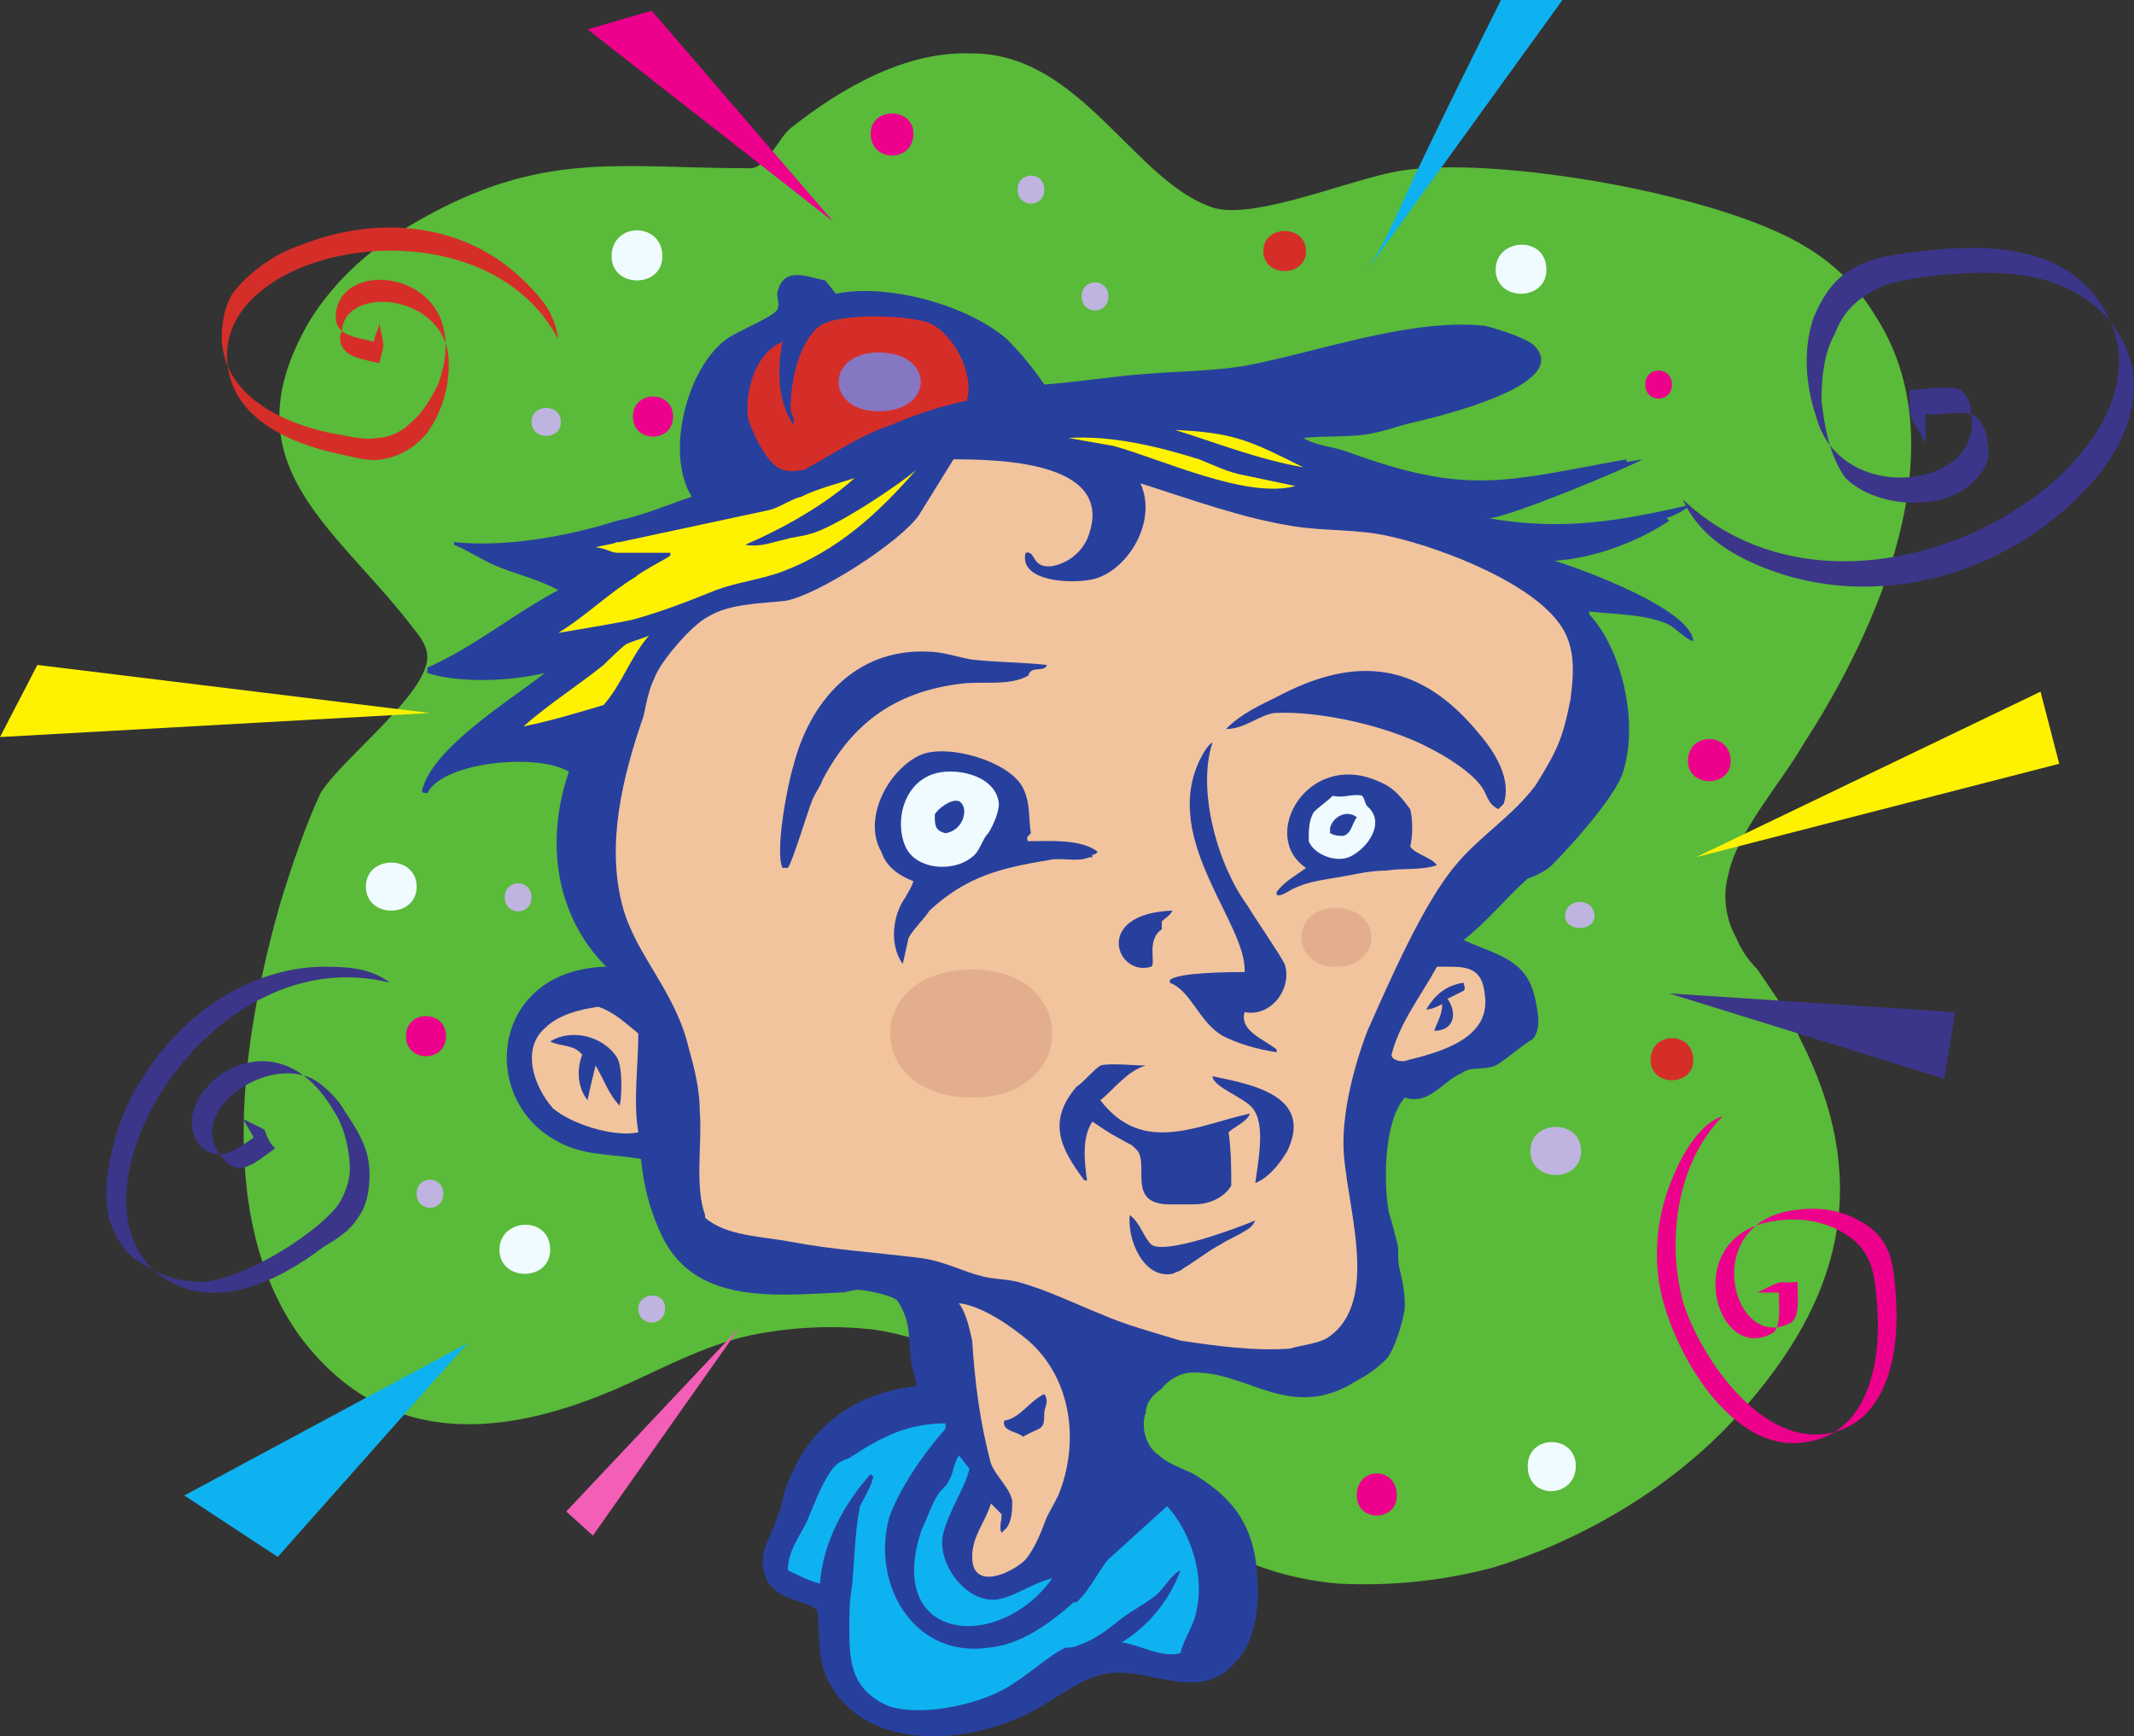 <svg xmlns="http://www.w3.org/2000/svg" width="599.25" height="487.638"><rect width="100%" height="100%" fill="#333333" stroke="none"/><path fill="#5aba39" fill-rule="evenodd" d="M210.75 47.25c-37.5 0-58.5-5.25-93.75 15C105 69 94.5 78 87 90c-23.25 39.75 6 57 27.75 84.75 2.25 3 5.25 6 5.25 9.75 0 10.5-24 28.5-30 38.25-4.5 9.75-8.25 21-11.25 30.75C68.25 290.25 60 341.25 84 375c23.25 31.5 56.25 29.25 89.25 15 12-5.25 24-12 37.5-15 11.25-2.25 23.25-3 35.25-1.5 55.5 9 70.5 66 129.75 71.25 15 .75 29.25-.75 43.5-4.5 27-8.25 54-24.75 72-46.5 27-31.5 33.75-63.75 14.25-102-3-6.75-7.5-12.75-12-19.5-2.25-2.25-4.5-5.25-6-9-3-5.25-3.75-12-2.25-17.25 2.25-12 15-26.25 21-36.75 21-32.25 44.25-84 20.25-120.75-4.5-7.5-11.25-14.25-18.75-18.75C484.5 54.75 420 43.5 393 48c-13.5 2.25-39.75 13.5-51.75 10.5C318.75 51.75 303.75 15 273 15c-18.75-.75-36.75 9.75-51 21-3 2.25-6.75 11.25-11.25 11.25"/><path fill="#3b3689" fill-rule="evenodd" d="M540.75 116.25v8.25c-5.25-9-4.5-6.75-4.5-15 4.5 0 10.5-1.5 14.25 0 2.25 1.5 3 4.5 3 6.75 3.75 21-36.75 26.25-43.5.75-3-9-3.75-18.75-.75-27.75 2.25-5.25 5.25-10.5 10.5-13.5 6-3.75 13.5-4.5 20.25-5.25 18.75-2.25 42-1.5 51.75 18 21.75 41.25-69.75 98.25-119.25 51.75 4.5 9.75 12.75 15 21.75 18.75 32.25 13.5 70.5 2.25 93-23.25 6.75-7.5 12-17.25 12-27.75 0-6.75-3-13.5-7.5-18.75-12.75-13.5-30-13.5-47.25-12-5.25.75-12.75 1.5-17.25 3.75-6 3-9.75 6.75-12 12.75-3 5.25-3.75 12-3.75 18.75.75 6.75 2.25 15.75 6.75 21.75 9 9 30 9.75 37.5-.75 3-3 3-6.75 2.25-9.75 0-2.25-1.5-5.25-3-6.75-3.75-2.25-10.5 0-14.25-.75"/><path fill="#d52e29" fill-rule="evenodd" d="M105 96c0-1.5 1.5-3.75 1.5-5.25 1.5 7.5 1.5 5.25 0 11.25-3-.75-8.25-1.5-9.75-3.75-1.5-1.5-1.5-3.75-.75-5.25.75-13.5 30.75-10.5 30 9.75 0 6.75-2.25 13.5-6 18.75-3 3.75-7.5 6.75-12.75 7.5-3.75.75-8.25-.75-12-1.5-14.25-3-31.5-10.5-31.5-27.75 0-31.5 72-44.25 93-4.5-.75-6-3.75-10.5-7.5-14.25C132 62.25 106.5 60 84 69c-6.75 2.25-14.25 7.5-18.75 13.5-2.25 3.75-3 8.25-3 12.75.75 15.75 16.5 23.25 30 26.25 4.5.75 9.75 2.25 13.5 1.5 3 0 6.75-1.5 9-3.75 3.75-3 6-6.75 8.25-11.25 11.25-30.75-25.5-36.75-28.5-21-1.5 7.5 5.25 7.5 10.5 9"/><path fill="#3b3689" fill-rule="evenodd" d="M71.25 319.5c-.75-1.5-2.25-3.75-3-5.25l6 3c.75 2.25 1.5 3.75 3 5.25-5.25 3.75-10.5 9-15 2.25-10.5-12 12-28.5 25.5-21.75 3 1.5 7.5 6 9 9 3 4.5 6 9 6.75 14.25s0 12-3 15.75c-2.25 3.75-6 6-9.75 8.25C78 360 58.5 369.75 43.5 357c-26.25-23.25 15.75-93.75 66-81-6-4.5-12.75-4.5-19.5-4.5-26.25.75-48.75 21.75-57 45.75-2.25 8.25-4.5 17.25-2.25 25.5 1.5 4.5 4.5 9.75 9 12 6 3.75 10.5 5.25 17.25 5.25 11.25-.75 30.75-12.75 37.5-21 2.25-3 3.75-7.5 3.75-10.5 0-5.25-1.5-12-4.5-16.5-18-30.75-48.75-3-37.5 9.75 5.25 5.25 10.5.75 15-2.25"/><path fill="#ec008c" fill-rule="evenodd" d="M498 374.25c2.25-2.25 1.5-7.5 1.5-11.25h-6c9-4.5 5.25-2.25 11.25-3 0 3.75.75 9-1.5 11.25-16.5 9.75-27-28.5 1.5-31.5 6-.75 12 0 17.25 3 9.75 5.25 9.75 12.75 10.5 23.25.75 15-3 34.5-20.25 36.75-18.75 2.25-35.25-22.5-39.75-37.5-4.5-17.25-1.5-39 11.25-51.75-5.25 1.5-9.75 8.25-12 12.75-5.25 10.5-7.5 21-6 33C468 376.5 485.25 408.75 507 405c17.25-2.25 21-21.75 20.25-36-.75-10.5-.75-18-10.5-23.25-5.25-3-12-3.75-17.25-3-28.5 3-18 41.25-1.5 31.5"/><path fill="#fff200" fill-rule="evenodd" d="M120.75 200.25 10.5 186.75 0 207Zm0 0"/><path fill="#3b3689" fill-rule="evenodd" d="m468.75 279 80.25 5.25-3 18.75Zm0 0"/><path fill="#0fb2f0" fill-rule="evenodd" d="M131.25 377.25 51.75 420 78 437.25Zm0 0"/><path fill="#f0fbff" fill-rule="evenodd" d="M420 75.75c0 9 14.25 9 14.25 0 0-9.75-14.25-9-14.25 0"/><path fill="#bfb3e0" fill-rule="evenodd" d="M429.75 323.25c0 9 14.25 9 14.25 0s-14.25-9-14.25 0"/><path fill="#f0fbff" fill-rule="evenodd" d="M140.25 351c0 9 14.25 9 14.25 0 0-9.75-14.25-9-14.25 0m-37.5-102c0 9 14.25 9 14.25 0s-14.25-9-14.25 0m69-177c0 9 14.25 9 14.25 0 0-9.75-14.25-9.75-14.25 0M429 411.75c0 9.75 13.5 9 13.5 0s-13.5-9-13.5 0"/><path fill="#28409d" fill-rule="evenodd" d="M229.5 452.25c-2.25-3-13.5-2.25-15-11.25-1.5-5.25 2.25-9.75 3.75-15 1.5-3 1.5-6 3-9.75 6.75-16.5 18.75-24.75 36-27 0-3-1.5-5.25-1.5-8.25-.75-6.75 0-9.75-3.75-15.75-1.5-1.5-9-3-11.25-3-1.5 0-3 .75-4.5.75-18.75.75-42 3.75-51-17.25-3-6.75-4.5-12.75-5.25-20.25-8.25-1.5-16.5-.75-24-5.25-21.75-12-18-48 14.25-48.75-14.25-14.25-17.25-35.25-10.5-54.75-8.25-5.25-35.25-3-39.75 6-.75 0-1.5 0-1.5-.75 3-12 24-24.75 34.5-33-9 2.25-24 3-33 0v-1.5c13.5-6 24-15 36.75-21.75-5.25-3-12-4.5-17.25-6.75-3.75-1.5-8.25-4.5-12-6v-.75c14.25 1.5 31.5-1.5 45.75-6 7.5-1.5 14.25-4.5 21-6.75-7.5-12-1.5-36 9.75-44.25 3-2.25 12.75-6 14.25-8.25.75-1.5 0-3 0-4.5 1.5-8.25 9-4.5 13.5-3.75l3 3.75c14.25-3 36.75 3 48 12.75 3.75 3.75 7.5 8.25 10.5 12.75 9.75-.75 18.75-2.25 28.5-3 9-.75 18.75-.75 27.75-2.25C369.75 99 396 89.25 417 91.5c3 .75 10.5 3 13.5 5.25 12 11.25-27 20.25-33 21.75-3.75.75-7.5 2.25-11.25 3-6 1.5-13.5.75-20.25 1.5 3.75 2.25 7.5 2.25 12 3.75 34.5 12.75 45 8.25 78.75 2.25v.75l4.5-.75c-3.75 2.25-39.75 17.25-43.5 16.5 21 3.75 37.5.75 57-3.75-1.5 1.5-4.5 3-6.75 3.75l.75.75c-9 6-21 10.5-32.25 11.25 7.5 2.25 38.25 13.5 39 22.5-1.5 0-5.25-3.75-6.75-4.5-6-3-15.75-3-22.5-3.75v.75c9.75 10.5 14.25 32.25 9 45.75-3 6.75-13.5 18.75-19.5 24.75-1.5 1.5-4.5 3-6.75 3.75-6 5.25-11.25 12-18 17.25 9.75 4.5 18 5.25 20.25 17.25.75 3.75 1.5 7.5-.75 10.5-3.75 2.25-6.75 5.25-10.5 7.5-3.75 1.5-6.75 0-9.75 2.25-5.25 2.25-9 9-15.75 6.75-6 6.75-6 24-4.5 32.25.75 2.25 1.5 5.25 2.25 8.25.75 2.25 0 4.5.75 7.5s1.5 6.75 1.5 10.5c0 3-3 12.75-5.25 15s-5.25 4.5-8.25 6c-18.75 12-30.75-3-46.5-2.25-3 0-6.75 2.25-8.25 4.5-2.25 1.5-4.5 3.75-4.5 6.75-1.5 3.75 0 9.75 3.75 12 2.25 2.25 6.75 3.75 9.75 5.25 13.5 8.25 18 17.25 18 33.75 0 5.25-1.5 14.25-6 18.75-10.5 12.75-25.5.75-37.5 3.75-7.5 1.5-15.75 9-23.25 12-18 8.25-45.75 9-54.75-12-2.25-6-1.5-12-2.25-18"/><path fill="#0fb2f0" fill-rule="evenodd" d="m245.25 414.75-.75-.75c-7.5 8.25-13.5 19.5-14.25 30.75-3-.75-6-2.25-9-3.75 0-5.25 3-9 5.25-13.5 2.25-5.25 3.75-9.75 6.75-14.25 1.5-2.25 3-3 5.25-3.75 9-6 16.5-9.75 27-9.75v1.5c-6 6.75-12.75 16.5-15.75 24.75-5.25 18.75 6.75 39.75 27.75 36.75 9-.75 17.25-6.75 24-12.75h.75c3.75-3 7.5-11.25 9.75-12.75L327.75 423c6.75 7.5 10.5 19.5 8.25 29.25-.75 4.5-3.75 8.25-4.5 12-5.25 1.5-11.25-2.25-16.5-3 7.5-4.5 13.5-12 16.5-20.25-3 1.5-4.5 5.25-7.5 7.5s-6 3.75-9 6c-3.75 3-7.5 6-12 7.5-1.5.75-3 .75-3.75.75-3.75 1.5-10.5 7.5-14.25 9.75-8.25 6-25.5 9.75-35.25 6.75-10.5-4.5-11.25-12-11.25-21.75 0-4.5 0-7.5.75-12 .75-7.5.75-15 2.25-22.5 1.5-3 3-5.25 3.75-8.25"/><path fill="#0fb2f0" fill-rule="evenodd" d="m269.25 408.75 3 3.75c-1.5 6-6 12-7.5 18.75-1.5 7.5 6 18.75 15 18 5.25-.75 9.75-4.5 15.75-6-15 21-47.25 18-36.75-13.5 1.5-3 3-7.5 4.5-9.75.75-1.5 2.25-2.25 3-3.75 1.5-2.25 1.5-5.25 3-7.5"/><path fill="#f1c49e" fill-rule="evenodd" d="m278.25 422.25 3 3c0 2.25-.75 3.75 0 5.25l1.5-1.5c1.5-2.25 1.5-5.25 1.5-7.5-.75-3.75-4.5-6.75-6-10.5-3-11.25-4.5-22.5-5.25-34.5-.75-3-1.5-7.5-3.75-10.5 6.75.75 15 6.75 19.5 10.5 12 10.5 14.25 27.75 9 42-.75 2.25-2.25 4.5-3.75 7.5-1.5 3.75-3 8.25-6 12-3.75 3.75-15 9-15-.75 0-6 3.75-9.75 5.25-15"/><path fill="#28409d" fill-rule="evenodd" d="M282 399c4.5-.75 6.75-5.25 11.25-7.5 1.5 2.25 0 3.75 0 5.25 0 5.25-.75 3.75-6 6.75-1.5-1.5-6-1.5-5.25-4.5"/><path fill="#f1c49e" fill-rule="evenodd" d="M198 341.25c-3-8.25-.75-20.25-1.5-29.25 0-6-1.5-12-3-17.25-3.75-16.5-15-26.25-18.75-40.5-4.5-17.25 0-36 6-53.25.75-3.75 1.5-7.5 3-10.5 1.5-4.5 10.5-15 15-17.25 6-3.75 15-3.75 21.75-4.5 9-1.5 32.25-16.5 37.5-24l9.75-15.75c13.5 0 46.5.75 37.5 22.5-2.25 4.5-6 6.75-9.75 7.5-6 .75-4.5-4.5-7.5-3.75-2.25 9 16.5 9 21 6.75 9-3.75 15.75-16.5 11.25-26.25 14.25 4.5 28.5 9.75 42.75 12 9 1.5 18.75.75 27.75 3 13.5 3 42 13.5 48.75 27 3 6 2.25 12.75 1.5 18.75-2.25 11.25-3.75 14.25-9.75 24-6.75 9-15.75 14.25-22.5 22.5-9 10.5-18.75 33-24.75 46.5-3.75 9.75-6.75 21.75-6.75 31.5 0 15.75 11.25 44.25-4.5 54.75-2.25 1.5-8.25 2.25-10.5 3-9.75.75-21-.75-30.75-2.25-7.5-2.25-15.75-4.5-22.5-7.5-7.5-3-15-6.75-23.25-9-3-.75-6.75-.75-9.75-1.5-6-1.5-11.25-4.5-18-5.25-12-1.5-24-2.25-36-4.5-7.5-1.5-18-1.5-24-6.75v-.75"/><path fill="#28409d" fill-rule="evenodd" d="M317.25 341.25c3 2.25 3.75 6 6 8.25 3.75 3 24-4.5 29.25-6.75-.75 1.5-1.5 2.25-3 3-2.25 1.5-4.5 2.25-6.75 3.75-3 1.5-6.75 4.5-10.5 6.75-.75.75-1.5.75-3 1.5-8.25 1.5-12.75-9.75-12-16.5M306.75 315c-3 4.5-2.25 11.25-1.5 16.5h-.75c-6.75-9-10.5-16.5-2.25-26.25 2.25-1.5 4.5-4.5 6.75-6 2.25-.75 9.75 0 12.75 0-5.25 1.5-9 6.75-12.75 9.75 12 15.75 27.75 6.75 42 3.75-.75 2.25-4.5 3.75-6 5.25.75 5.25.75 10.5.75 15-2.25 3.75-6.75 5.25-10.5 5.25h-6.75c-12 0-6-10.5-9-15l-1.5-1.5c-6.75-3.75-4.5-2.25-11.25-6.75"/><path fill="#28409d" fill-rule="evenodd" d="M352.5 332.25c.75-6 3-16.5-.75-21-2.25-3-11.25-6-11.25-9 10.5 2.25 28.5 5.25 21 21-2.25 3.75-5.25 7.5-9 9"/><path fill="#f1c49e" fill-rule="evenodd" d="M168 282.75c4.5 1.5 7.5 4.5 11.25 7.5 0 9-1.5 18.75 0 27.75-6.75 1.5-18.75-2.25-24-6.75-5.25-6-9-16.5-2.25-22.5 3.75-3.75 9.75-5.25 15-6"/><path fill="#28409d" fill-rule="evenodd" d="M167.25 299.25c-.75 3-1.5 6-2.25 9.75-3-3.75-3-9-1.5-12.75-2.25-3-6-2.25-9-3.75 6-3.75 15-1.5 18.75 4.5 1.5 2.25 1.5 10.5.75 13.5-3-3-4.5-7.5-6.75-11.25"/><path fill="#f1c49e" fill-rule="evenodd" d="M390.75 296.25c2.25-9 8.25-16.5 12.75-24.75 7.5 0 12.75-.75 13.5 8.25 1.5 12-12.75 15.75-21.75 18-1.5.75-4.5 0-4.5-1.5"/><path fill="#28409d" fill-rule="evenodd" d="M328.5 276v-.75c2.25-2.25 18-2.25 21-2.25.75-13.5-23.25-36.75-12.75-59.25.75-1.5 2.25-4.5 3.75-5.25-4.5 13.5 1.5 34.5 9.75 45.75 2.25 3.75 9 13.5 10.5 16.5 2.25 6.75-3.75 15-11.25 13.5-1.5 5.25 5.25 7.5 9 10.5v.75c-5.25-.75-10.5-2.25-15-4.5-6.75-3.75-9-12.75-15-15m74.25 13.5c.75-2.25 2.25-4.5 2.25-7.5-1.5.75-3 1.5-4.5 1.5 2.25-3.75 5.25-6.75 10.5-7.5 0 .75.75 1.5 0 2.25l-4.5 2.25c3 4.5 1.5 9-3.75 9m-73.5-33.75c-.75 1.5-2.25 2.25-3 3V261c-4.5 3-1.5 9.75-3 10.5-9.75 3-16.5-15 6-15.75m-35.25-69c-.75 2.25-4.5 0-5.25 3-5.25 3-12.75 1.5-18.75 2.25-18.75 2.25-30.75 11.25-39 27-.75 2.25-2.25 3.75-3 6-1.5 3.75-5.25 16.5-6.75 18.75h-1.5c-2.25-4.5 1.5-24 3-28.5 4.5-18 17.25-33 37.5-32.25 4.5 0 8.25 1.5 12.75 2.25 6.75.75 14.25.75 21 1.5m50.25 18c4.5-4.5 9.75-6.75 14.25-9 22.5-12 40.5-9.75 57 10.5 4.5 5.25 9 12.75 6.75 19.5l-1.5 1.5c-3-1.5-3-3.75-4.5-6-3-4.5-10.5-9-15-11.25-11.25-6-30.75-10.5-43.5-9.75-4.5.75-8.25 4.5-13.5 4.5"/><path fill="#fff200" fill-rule="evenodd" d="M147 204c6.75-6 15-11.25 22.5-17.25.75-.75 6-6 6.75-6 1.5-.75 4.5-1.5 6-2.25-5.25 6-7.5 13.5-12.75 19.5-7.5 2.25-15 4.5-22.5 6m41.25-48v-.75h-15c-1.5 0-3.75-1.5-6-1.5 2.25-.75 4.5-.75 6-1.5h.75l42-9c3-.75 6-3 9-3.75 4.5-2.25 10.5-3.75 15-5.25-8.25 7.5-20.25 14.25-30.75 18.75 4.5.75 7.5-.75 11.25-1.5 2.25-.75 4.5-.75 6.75-1.5 6.75-1.5 24.75-13.5 30-18-10.5 12-21.75 22.5-37.5 28.5-6 2.25-12.75 3-18.75 5.25-7.5 3-15 6-23.25 8.25-3 .75-16.5 3-21 3.75 7.5-4.5 14.25-11.25 21.75-15.75 1.5-1.5 9-5.25 9.75-6"/><path fill="#d52e29" fill-rule="evenodd" d="M219.75 96c-1.5 7.5-1.5 16.5 3 23.25.75-1.5-.75-3-.75-4.5 0-7.5 2.25-18.75 8.25-23.25 5.25-3.75 25.5-3 30.75-.75 6.75 3 12.75 14.25 10.5 21.75-6.75 1.5-14.25 3.75-21 6.75-9 3-16.5 8.25-24.75 12.75-.75 0-4.5.75-5.25 0-4.5 0-9.75-11.25-10.5-15-.75-7.5 2.25-18 9.75-21"/><path fill="#fff200" fill-rule="evenodd" d="M300 123c12-.75 24.75 2.25 36.75 6 3.75 1.5 8.25 3.75 12.75 4.5l14.25 3c-13.5 3.75-37.5-7.5-51-11.25L300 123m30-2.25c16.5.75 21 3 36 10.5-12.75-2.25-24-6.75-36-10.5"/><path fill="#28409d" fill-rule="evenodd" d="M358.5 251.25v-.75c2.25-3 5.25-4.5 8.25-6.75-13.5-9 .75-33.75 21-24 3.75 1.5 6 4.5 8.25 7.5.75 3 .75 7.5 0 10.5 1.5 2.25 6 3 7.5 5.25-4.5 1.5-9.75.75-14.25 1.5-5.25 0-10.5 1.5-15.75 2.25-4.5.75-8.25 1.5-12 3.75 0 0-2.25 1.5-3 .75"/><path fill="#f0fbff" fill-rule="evenodd" d="M374.25 223.5c3 .75 6-.75 8.25 0 .75.75.75 2.25 1.5 3 5.25 4.5 0 12-5.25 14.25-3.75 1.5-9.75-.75-11.25-4.5 0-3 0-6 1.5-8.25 1.5-1.5 3.75-3 5.25-4.5"/><path fill="#28409d" fill-rule="evenodd" d="M373.5 232.5c.75-3 4.5-5.25 7.5-3-1.5 2.25-1.5 4.5-3.75 5.25-1.5 0-2.25 0-3.75-.75v-1.5m-117 15c-3.75-1.5-7.5-3.75-9-8.25-5.25-9 1.5-22.5 10.5-27 7.5-3.75 25.5 1.5 29.25 9 2.25 4.5 1.5 9 2.25 12.75l-.75.75s-.75.75 0 1.5c5.25 0 15-.75 19.5 3-.75.75-.75.75-1.5.75v.75H306c-3.75 1.5-7.5 0-11.25.75-13.5 2.25-23.25 4.5-33.75 14.25-.75 1.5-6 6.75-6 8.25l-1.5 6.75c-3.75-5.25-3-13.5.75-18.75.75-1.5 1.5-2.25 2.25-4.5"/><path fill="#f0fbff" fill-rule="evenodd" d="M254.25 237.75c-3-6.75-.75-17.25 7.5-20.25 6-2.25 18 0 18.75 8.25 0 2.25-1.5 6-3 8.25-1.5 1.5-2.25 4.5-3.75 6-5.25 5.25-16.5 4.5-19.5-2.25"/><path fill="#28409d" fill-rule="evenodd" d="M262.5 228.75c.75-1.5 4.5-4.5 6.75-3.75 3 1.5 1.5 8.25-3.75 9-3-.75-3-2.25-3-5.25"/><path fill="#8677c3" fill-rule="evenodd" d="M246.75 115.5c15.75 0 15.75-16.5 0-16.5-15 0-15 16.5 0 16.5"/><path fill="#e3ae8c" fill-rule="evenodd" d="M273 308.25c30 0 30-36 0-36-30.75 0-30.75 36 0 36m102-36.75c13.5 0 13.5-16.5 0-16.5-12.75 0-12.75 16.5 0 16.5"/><path fill="#bfb3e0" fill-rule="evenodd" d="M439.5 257.25c0 4.5 8.25 4.5 8.25 0 0-5.25-8.25-5.25-8.25 0M179.25 367.5c0 5.25 7.5 5.25 7.5 0s-7.5-4.5-7.5 0M117 335.25c0 5.25 7.5 5.25 7.5 0s-7.5-5.25-7.5 0M141.75 252c0 5.25 7.5 5.25 7.5 0s-7.5-5.25-7.5 0m7.5-133.5c0 5.25 8.25 5.25 8.25 0s-8.25-5.25-8.25 0m136.5-65.25c0 5.25 7.5 5.25 7.5 0s-7.5-5.25-7.5 0m18 30c0 5.25 7.5 5.25 7.5 0s-7.5-5.25-7.5 0"/><path fill="#ec008c" fill-rule="evenodd" d="M462 108c0 5.25 7.5 5.25 7.5 0s-7.5-5.25-7.5 0m12 105.75c0 7.5 12 7.5 12 0 0-8.25-12-8.25-12 0"/><path fill="#d52e29" fill-rule="evenodd" d="M463.5 297.75c0 7.5 12 7.5 12 0 0-8.25-12-8.25-12 0"/><path fill="#ec008c" fill-rule="evenodd" d="M381 420c0 7.5 11.25 7.5 11.25 0 0-8.25-11.25-8.25-11.25 0M114 291c0 7.5 11.25 7.5 11.25 0S114 283.5 114 291m63.75-174c0 7.5 11.25 7.5 11.25 0s-11.25-7.5-11.25 0m66.75-79.5c0 8.25 12 8.25 12 0 0-7.5-12-7.5-12 0"/><path fill="#d52e29" fill-rule="evenodd" d="M354.75 70.5c0 7.5 12 7.5 12 0s-12-7.5-12 0"/><path fill="#0fb2f0" fill-rule="evenodd" d="M384 75.75c6-9 10.5-21 15-30C406.5 30 414 15 421.5 0h17.25L384 75.75"/><path fill="#ec008c" fill-rule="evenodd" d="M234 62.25 183 3l-18 5.25Zm0 0"/><path fill="#f35eb7" fill-rule="evenodd" d="M207.75 372.75 159 424.5l7.5 6.75zm0 0"/><path fill="#fff200" fill-rule="evenodd" d="m476.25 240.75 102-26.25-5.25-20.25zm0 0"/></svg>
